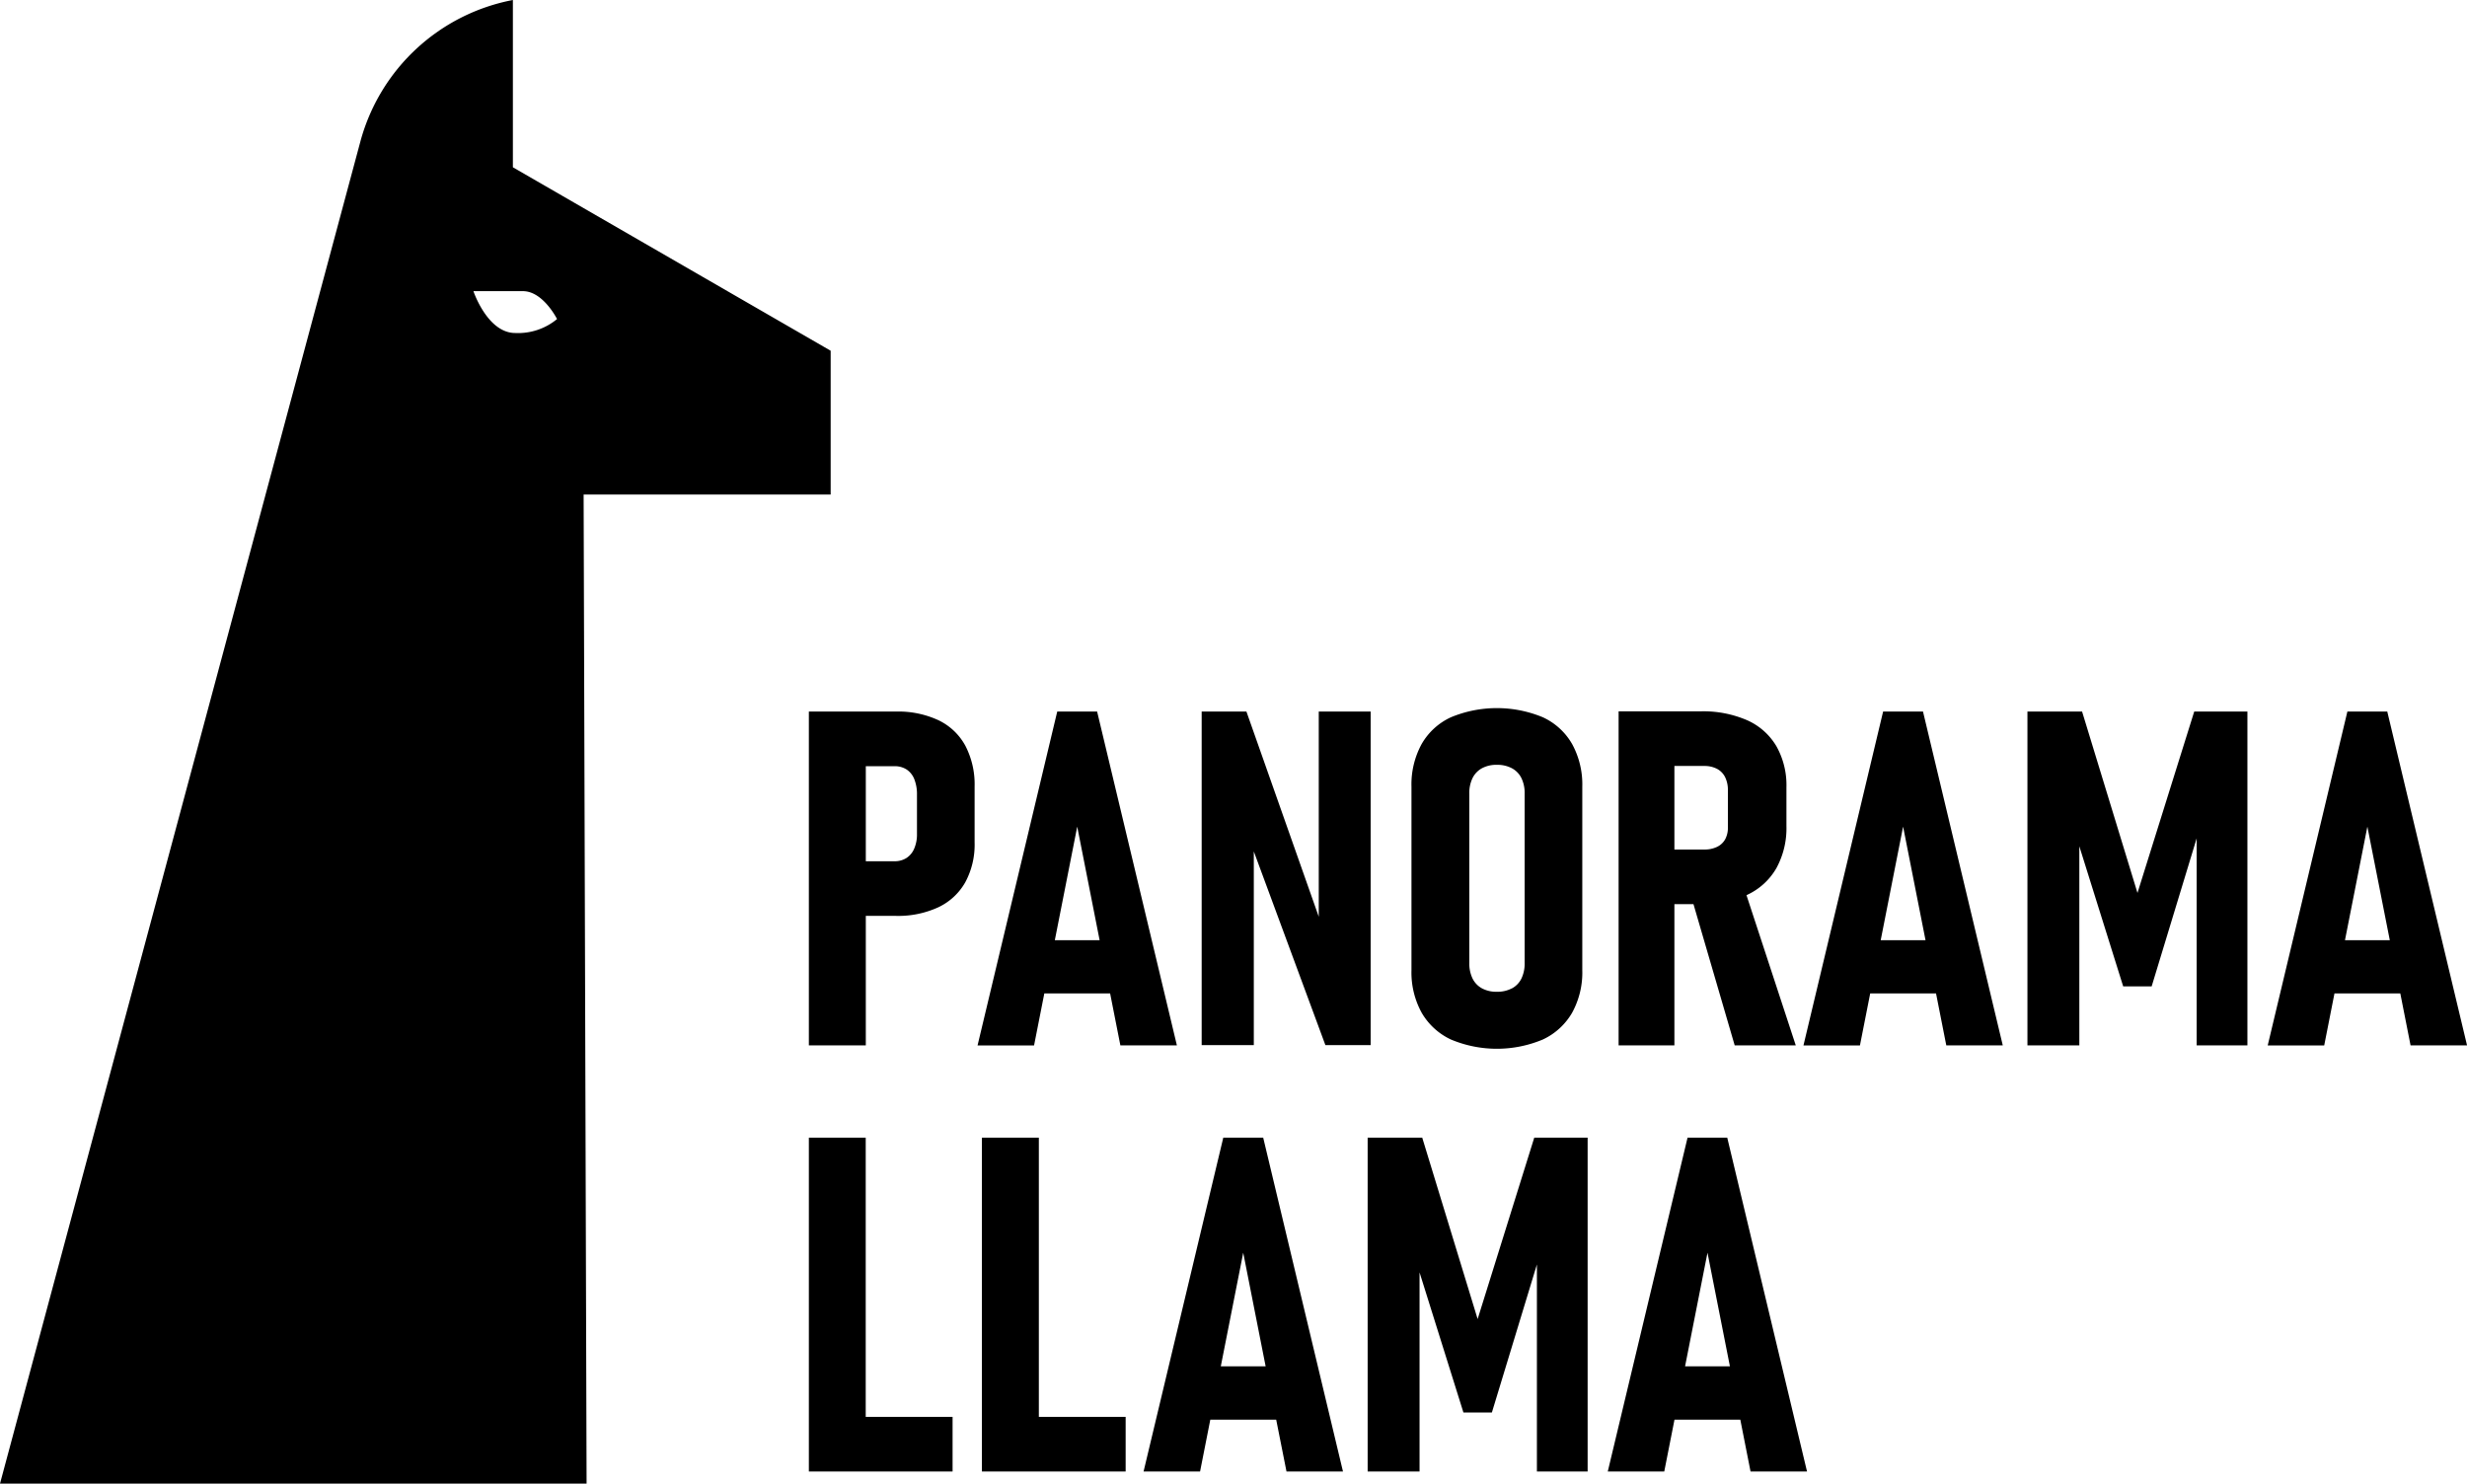 <svg id="Group_28" data-name="Group 28" xmlns="http://www.w3.org/2000/svg" xmlns:xlink="http://www.w3.org/1999/xlink" width="111.333" height="66.961" viewBox="0 0 111.333 66.961">
  <defs>
    <clipPath id="clip-path">
      <rect id="Rectangle_1" data-name="Rectangle 1" width="111.333" height="66.961" fill="none"/>
    </clipPath>
  </defs>
  <path id="Path_1" data-name="Path 1" d="M55.7,78.354V93.42h6.486V90.954H58.266v-12.6Z" transform="translate(-19.197 -27.006)"/>
  <path id="Path_2" data-name="Path 2" d="M67.619,78.354V93.42h6.486V90.954H70.188v-12.6Z" transform="translate(-23.306 -27.006)"/>
  <path id="Path_3" data-name="Path 3" d="M83.247,83.545l1.012,5.129H82.235Zm-.9-5.191L78.75,93.42H81.3l.462-2.341h2.973L85.2,93.42h2.549l-3.6-15.066Z" transform="translate(-27.142 -27.006)"/>
  <path id="Path_4" data-name="Path 4" d="M101.7,78.354,99.145,86.54l-2.5-8.186H94.182V93.42h2.342V84.434l1.98,6.323h1.284l2.032-6.681V93.42h2.289V78.354Z" transform="translate(-32.461 -27.006)"/>
  <path id="Path_5" data-name="Path 5" d="M115.219,83.545l1.012,5.129h-2.024Zm-.9-5.191-3.6,15.066h2.549l.462-2.341H116.7l.462,2.341h2.549l-3.6-15.066Z" transform="translate(-38.162 -27.006)"/>
  <g id="Group_2" data-name="Group 2" transform="translate(0 0)">
    <g id="Group_1" data-name="Group 1" clip-path="url(#clip-path)">
      <path id="Path_6" data-name="Path 6" d="M55.7,49.006h2.57V64.072H55.7Zm1.2,6.756h2.663a.98.98,0,0,0,.539-.145.932.932,0,0,0,.352-.425,1.616,1.616,0,0,0,.125-.663V52.756a1.825,1.825,0,0,0-.119-.694.937.937,0,0,0-.347-.44.981.981,0,0,0-.549-.15H56.9V49.006h2.735a4.3,4.3,0,0,1,1.918.393,2.714,2.714,0,0,1,1.212,1.155,3.776,3.776,0,0,1,.415,1.829v2.539a3.569,3.569,0,0,1-.42,1.787,2.736,2.736,0,0,1-1.217,1.13,4.321,4.321,0,0,1-1.907.389H56.9Z" transform="translate(-19.197 -16.891)"/>
      <path id="Path_7" data-name="Path 7" d="M70.914,49.006h1.8l3.6,15.066H73.763L71.816,54.2l-1.948,9.875H67.318Zm-1.15,10.32h4.1v2.4h-4.1Z" transform="translate(-23.202 -16.891)"/>
      <path id="Path_8" data-name="Path 8" d="M82.751,49.006h2.02l3.543,10.051-.279.4V49.006h2.342V64.062H88.335l-3.5-9.471.269-.414v9.885H82.751Z" transform="translate(-28.521 -16.891)"/>
      <path id="Path_9" data-name="Path 9" d="M98.979,63.725a2.986,2.986,0,0,1-1.321-1.212A3.773,3.773,0,0,1,97.2,60.6V52.312a3.8,3.8,0,0,1,.456-1.917,2.942,2.942,0,0,1,1.321-1.212,5.409,5.409,0,0,1,4.155,0,2.939,2.939,0,0,1,1.321,1.212,3.8,3.8,0,0,1,.456,1.917V60.6a3.773,3.773,0,0,1-.456,1.912,2.983,2.983,0,0,1-1.321,1.212,5.355,5.355,0,0,1-4.155,0m2.756-2.305a1.013,1.013,0,0,0,.43-.446,1.566,1.566,0,0,0,.145-.7V52.623a1.541,1.541,0,0,0-.145-.694,1.016,1.016,0,0,0-.43-.446,1.4,1.4,0,0,0-.679-.155,1.369,1.369,0,0,0-.674.155,1.023,1.023,0,0,0-.425.446,1.541,1.541,0,0,0-.145.694V60.27a1.566,1.566,0,0,0,.145.7,1.019,1.019,0,0,0,.425.446,1.369,1.369,0,0,0,.674.155,1.4,1.4,0,0,0,.679-.155" transform="translate(-33.502 -16.809)"/>
      <path id="Path_10" data-name="Path 10" d="M111.464,48.99h2.518V64.067h-2.518Zm1.15,6.237h2.715a1.286,1.286,0,0,0,.575-.119.821.821,0,0,0,.368-.341,1.083,1.083,0,0,0,.124-.534V52.554a1.308,1.308,0,0,0-.124-.59.851.851,0,0,0-.368-.379,1.212,1.212,0,0,0-.575-.129h-2.715V48.99h2.559a4.973,4.973,0,0,1,2.089.4,2.9,2.9,0,0,1,1.321,1.171,3.58,3.58,0,0,1,.455,1.85V54.17a3.758,3.758,0,0,1-.455,1.9,2.949,2.949,0,0,1-1.326,1.207,4.806,4.806,0,0,1-2.083.414h-2.559Zm2.093,2,2.352-.476,2.4,7.315h-2.756Z" transform="translate(-38.418 -16.885)"/>
      <path id="Path_11" data-name="Path 11" d="M127.788,49.006h1.8l3.6,15.066h-2.549L128.69,54.2l-1.948,9.875h-2.549Zm-1.15,10.32h4.1v2.4h-4.1Z" transform="translate(-42.805 -16.891)"/>
      <path id="Path_12" data-name="Path 12" d="M147.147,49.006h2.4V64.072h-2.29V53.555l.155.663-2.186,7.191h-1.285l-2.186-6.984.207-.87V64.072h-2.342V49.006h2.466l2.5,8.186Z" transform="translate(-48.124 -16.891)"/>
      <path id="Path_13" data-name="Path 13" d="M159.759,49.006h1.8l3.6,15.066h-2.549L160.661,54.2l-1.948,9.875h-2.55Zm-1.151,10.32h4.1v2.4h-4.1Z" transform="translate(-53.824 -16.891)"/>
      <path id="Path_14" data-name="Path 14" d="M37.487,15.83,23.146,7.55V0a8.847,8.847,0,0,0-6.88,6.378L0,66.961H26.472l-.134-44.642H37.487Zm-14.233-.8c-1.259,0-1.889-1.889-1.889-1.889H23.6c.909,0,1.539,1.259,1.539,1.259a2.758,2.758,0,0,1-1.889.63" transform="translate(0 0)" fill-rule="evenodd"/>
    </g>
  </g>
</svg>

